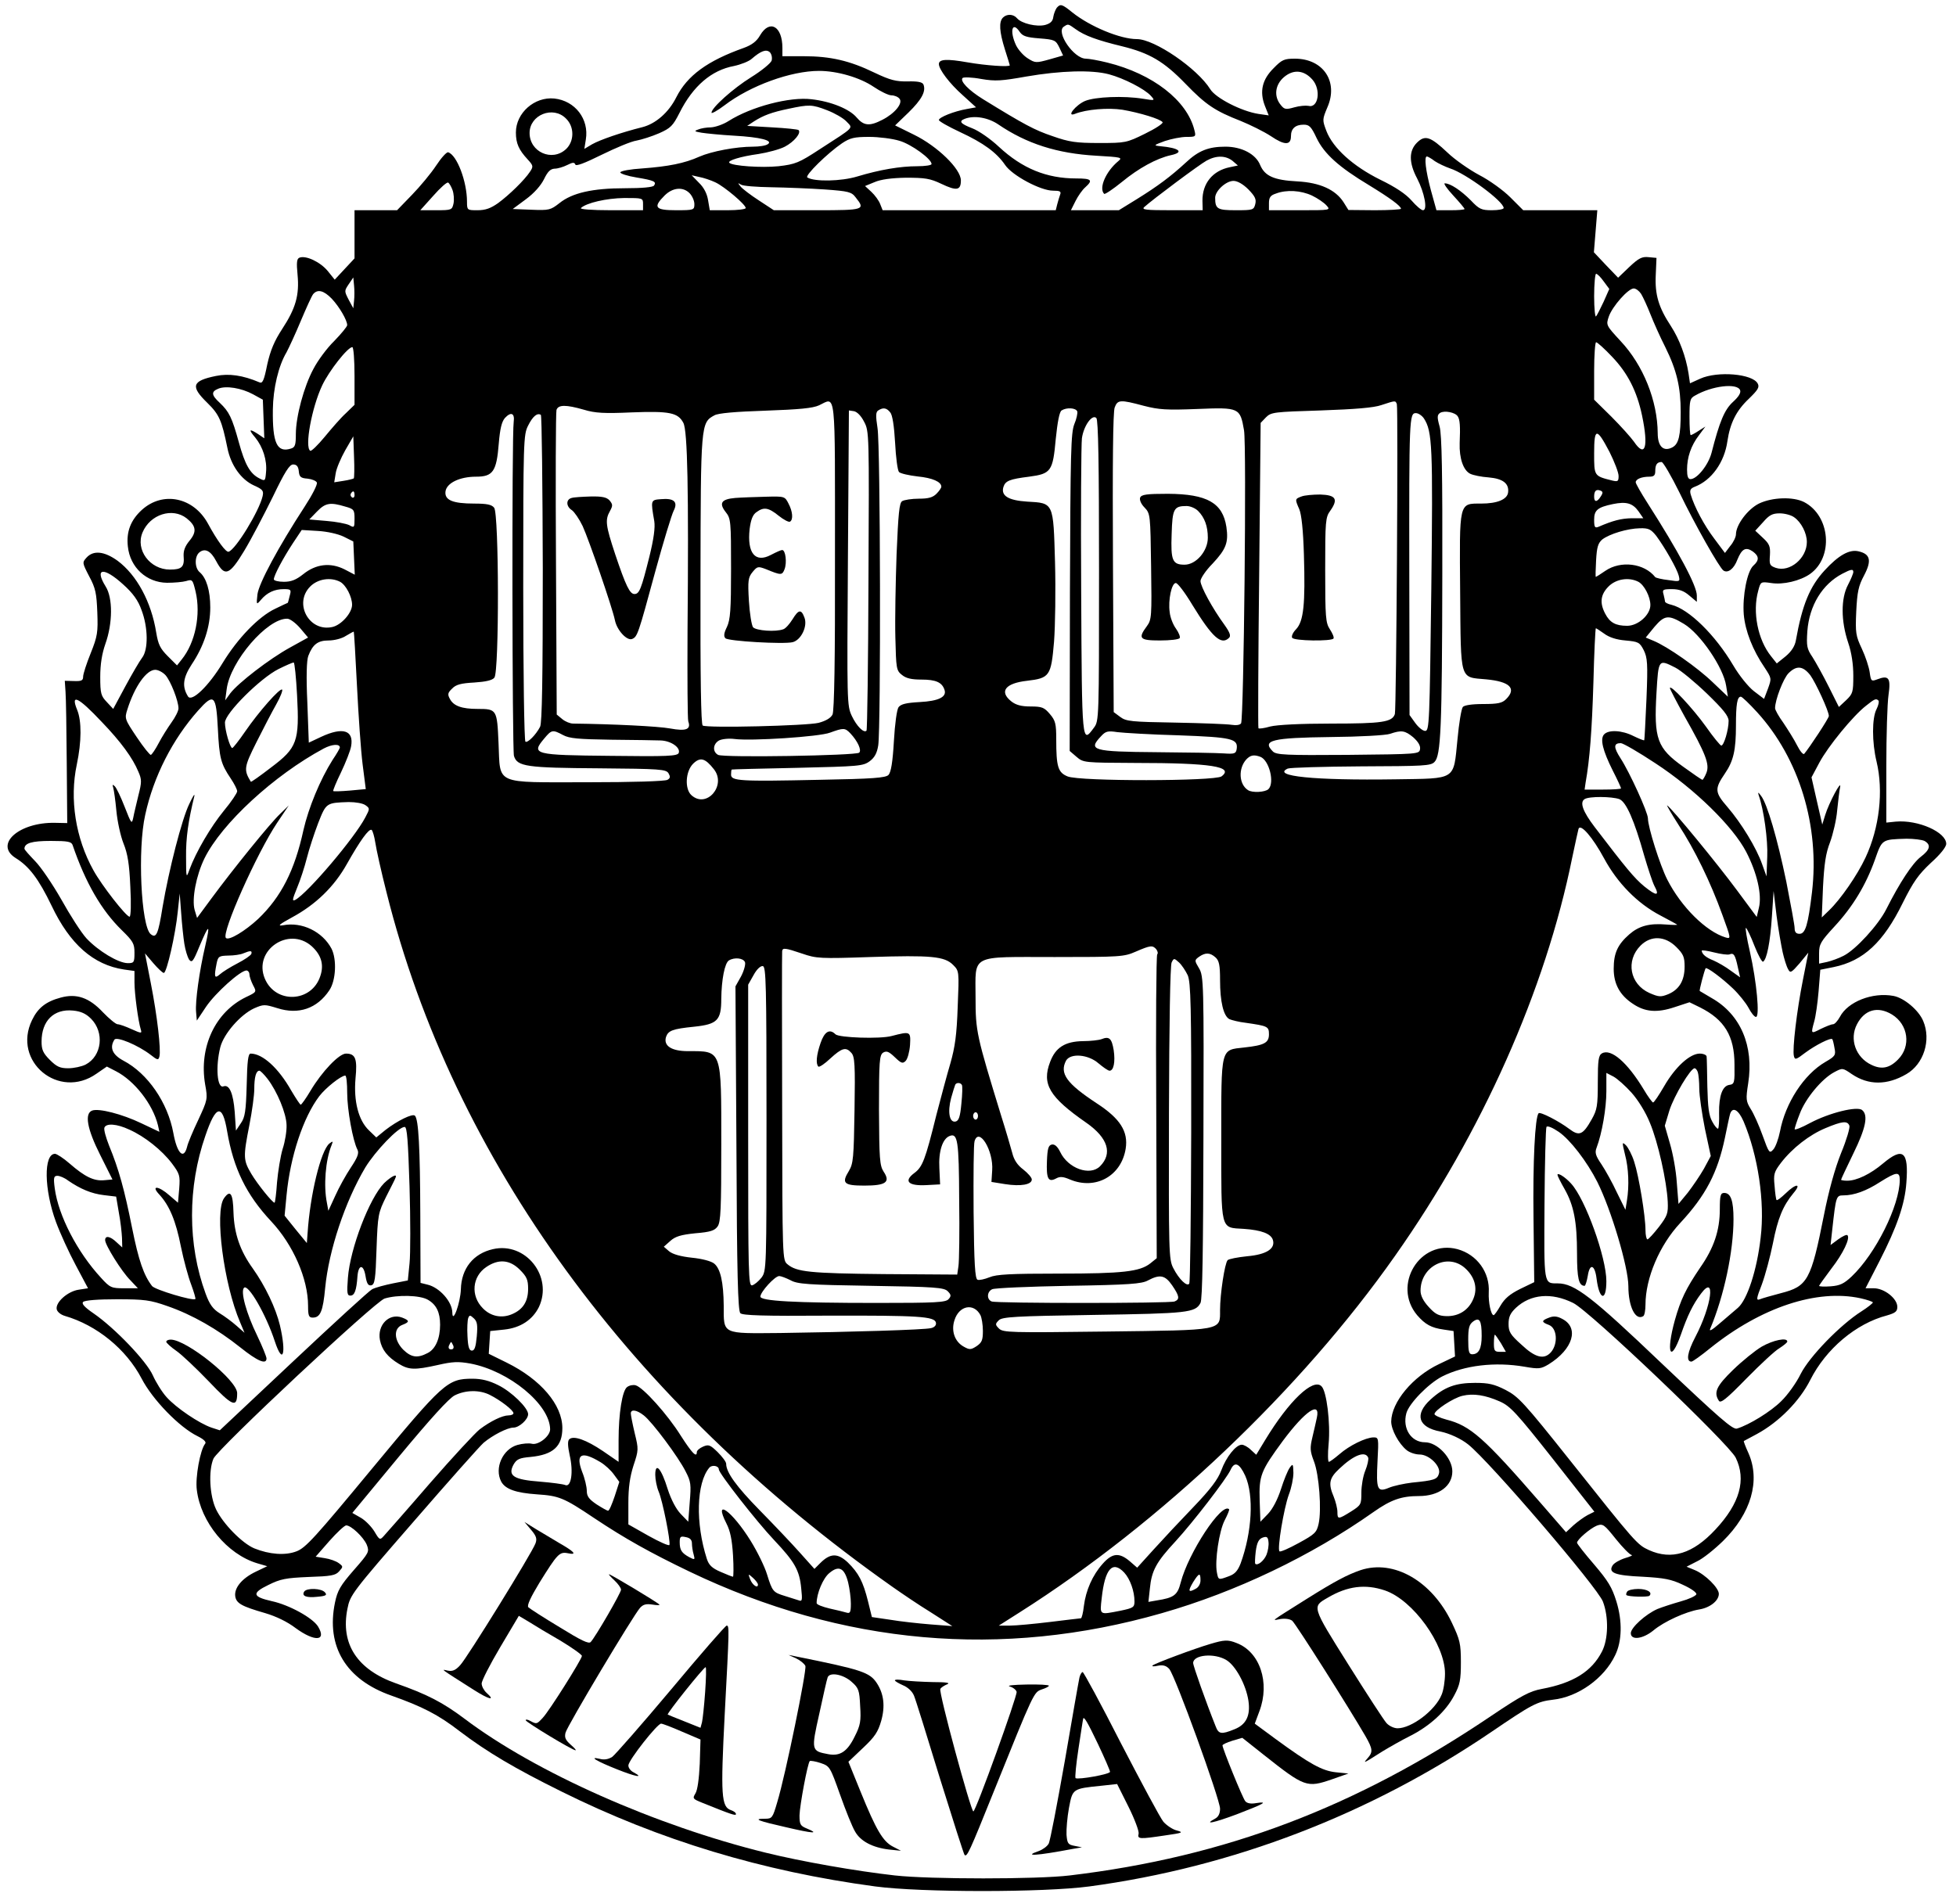 <?xml version="1.0" standalone="no"?>
<!DOCTYPE svg PUBLIC "-//W3C//DTD SVG 20010904//EN"
 "http://www.w3.org/TR/2001/REC-SVG-20010904/DTD/svg10.dtd">
<svg version="1.0" xmlns="http://www.w3.org/2000/svg"
 width="800pt" height="779pt" viewBox="0 0 800 779"
 preserveAspectRatio="xMidYMid meet">

<g transform="translate(0,779) scale(0.1,-0.1)"
fill="#000000" stroke="none">
<path d="M4322 7758 c-5 -7 -12 -24 -14 -37 -2 -18 -12 -27 -33 -33 -35 -9
-97 6 -115 27 -15 18 -42 19 -58 3 -17 -17 -15 -57 8 -130 11 -34 20 -64 20
-65 0 -8 -99 -1 -173 12 -85 15 -117 13 -117 -7 0 -22 44 -80 97 -127 l55 -50
-38 -7 c-52 -9 -114 -34 -114 -45 0 -5 39 -27 86 -49 97 -45 150 -84 185 -135
29 -43 145 -105 196 -105 28 0 34 -3 29 -16 -3 -9 -9 -27 -12 -40 l-6 -24
-354 0 -354 0 -10 25 c-5 14 -22 37 -36 50 l-26 24 39 16 c25 11 69 17 128 18
78 0 99 -3 145 -25 63 -30 80 -27 80 14 0 47 -96 140 -192 187 l-77 38 55 53
c53 52 72 86 61 114 -4 10 -22 14 -64 13 -48 -1 -72 5 -137 36 -101 49 -180
67 -288 67 l-88 0 0 34 c0 89 -52 118 -91 52 -14 -25 -34 -40 -67 -52 -149
-53 -231 -113 -276 -202 -31 -62 -84 -108 -138 -122 -88 -22 -174 -52 -206
-70 l-32 -19 6 38 c14 84 -44 159 -129 168 -81 8 -157 -59 -157 -139 0 -45 12
-71 48 -110 23 -25 24 -29 10 -50 -23 -35 -86 -96 -131 -129 -30 -21 -51 -29
-84 -29 -42 0 -43 0 -43 35 0 82 -41 191 -77 202 -6 2 -28 -22 -49 -54 -21
-32 -66 -86 -99 -120 l-61 -63 -87 0 -87 0 0 -98 0 -99 -40 -43 -41 -44 -29
36 c-31 37 -89 64 -115 54 -11 -4 -13 -19 -8 -70 8 -84 -8 -138 -63 -222 -32
-49 -48 -87 -61 -145 -13 -65 -19 -79 -32 -73 -68 29 -125 37 -178 26 -98 -20
-105 -42 -35 -110 49 -48 59 -72 82 -184 14 -71 56 -130 109 -154 36 -16 40
-22 35 -44 -14 -61 -110 -218 -139 -227 -11 -3 -46 44 -85 116 -59 107 -184
133 -270 55 -46 -42 -64 -90 -57 -150 9 -85 76 -147 160 -148 29 0 64 3 78 7
26 8 27 6 39 -43 22 -94 -1 -209 -57 -278 l-19 -24 -38 38 c-31 31 -39 48 -47
96 -20 126 -80 236 -158 294 -54 39 -99 44 -127 13 -18 -20 -18 -21 11 -77 26
-48 30 -70 33 -147 3 -81 1 -97 -27 -167 -17 -42 -31 -85 -31 -96 0 -16 -7
-19 -37 -18 l-38 1 3 -45 c2 -25 4 -156 5 -291 l2 -246 -50 1 c-147 3 -250
-88 -161 -144 55 -34 94 -85 147 -195 75 -158 171 -242 296 -261 l43 -6 0 -47
c0 -45 15 -158 26 -193 5 -16 2 -16 -38 2 -24 11 -49 20 -57 20 -7 0 -34 22
-60 49 -56 60 -108 78 -173 60 -60 -16 -93 -42 -117 -92 -82 -169 110 -328
264 -219 l42 29 37 -19 c76 -39 151 -135 172 -221 l6 -27 -74 35 c-79 38 -174
62 -201 52 -32 -12 -21 -75 33 -182 l50 -100 -34 -3 c-42 -4 -79 14 -141 68
-25 22 -53 40 -60 40 -47 0 -45 -146 4 -279 17 -46 53 -125 81 -177 l50 -94
-39 -6 c-45 -7 -95 -52 -89 -80 2 -10 16 -22 33 -27 131 -38 251 -136 314
-256 45 -87 155 -200 229 -236 26 -13 37 -24 31 -31 -20 -24 -41 -138 -34
-189 16 -132 124 -263 247 -300 l41 -12 -46 -22 c-57 -27 -89 -66 -85 -100 4
-30 26 -42 123 -70 44 -13 90 -35 124 -61 78 -57 128 -54 92 6 -22 36 -119 89
-189 104 -80 18 -83 33 -15 66 50 25 72 29 165 33 91 3 110 6 125 23 17 19 17
20 -2 34 -11 8 -36 17 -57 20 l-37 6 56 64 c31 35 62 64 69 64 20 0 70 -47 84
-79 11 -29 10 -32 -53 -104 -55 -63 -67 -84 -77 -133 -37 -179 45 -315 230
-380 127 -45 192 -78 280 -146 112 -85 225 -152 417 -247 401 -199 821 -326
1283 -388 189 -25 687 -25 875 0 587 79 1148 295 1643 631 169 115 188 125
254 133 102 11 209 87 254 182 28 57 30 139 5 220 -18 58 -34 84 -91 151 -39
45 -70 85 -70 89 0 13 54 59 81 70 25 9 30 5 78 -55 28 -35 57 -64 64 -65 7
-1 -6 -7 -27 -13 -22 -7 -44 -20 -50 -29 -20 -31 9 -42 122 -47 88 -5 117 -10
165 -33 35 -16 57 -32 55 -39 -3 -7 -31 -20 -64 -29 -32 -9 -75 -23 -95 -31
-48 -21 -109 -76 -109 -99 0 -30 49 -24 92 11 44 37 133 77 187 86 45 7 81 36
81 64 0 24 -55 79 -98 97 l-34 14 43 22 c24 11 71 49 106 83 115 113 154 247
104 360 -12 26 -20 48 -19 49 2 1 26 14 54 29 90 49 174 134 218 221 64 127
187 231 314 264 34 10 42 16 42 35 0 34 -53 76 -96 76 l-34 0 58 113 c70 137
103 231 109 319 10 128 -14 147 -95 79 -52 -44 -108 -71 -147 -71 -14 0 -25 2
-25 4 0 3 23 51 50 107 51 104 62 157 36 178 -20 17 -134 -11 -213 -53 -35
-19 -63 -30 -63 -25 0 4 9 33 21 63 23 62 90 143 141 170 34 18 34 18 72 -8
68 -46 144 -46 223 0 71 41 102 139 69 217 -18 44 -78 95 -122 103 -86 16
-187 -24 -219 -86 -9 -16 -21 -30 -28 -30 -7 0 -29 -9 -50 -19 -41 -21 -41
-21 -27 30 6 20 14 76 18 124 l7 88 55 11 c121 25 203 101 282 262 44 88 64
116 115 164 38 34 63 65 63 78 0 48 -115 99 -206 91 l-39 -4 0 230 c0 126 4
258 9 292 10 70 1 82 -46 64 -24 -9 -26 -8 -31 29 -3 21 -17 64 -32 96 -25 53
-27 65 -23 153 4 80 9 104 32 147 32 61 26 88 -24 99 -37 8 -81 -17 -137 -78
-61 -66 -92 -141 -118 -287 -4 -23 -18 -45 -42 -65 l-36 -29 -23 29 c-55 68
-77 182 -53 268 10 38 10 38 53 32 49 -8 119 9 159 37 97 69 83 238 -24 294
-45 23 -131 20 -185 -6 -46 -23 -94 -87 -94 -126 0 -10 -10 -32 -23 -47 l-22
-29 -44 59 c-41 54 -81 129 -96 180 -5 18 -1 25 17 32 68 26 121 100 133 186
11 74 36 125 88 174 37 36 44 47 36 62 -21 40 -164 52 -235 20 l-42 -19 -6 41
c-11 69 -37 139 -72 193 -50 76 -66 128 -62 209 l3 70 -32 3 c-27 3 -41 -4
-79 -40 l-46 -44 -50 52 -49 52 7 86 7 86 -152 0 -151 0 -53 53 c-29 29 -86
70 -127 91 -41 22 -100 63 -130 92 -70 66 -92 73 -125 40 -33 -33 -33 -82 1
-146 30 -58 44 -130 24 -130 -7 0 -28 18 -47 40 -23 26 -64 54 -128 85 -111
55 -193 129 -220 199 -17 45 -17 47 4 97 46 105 -17 199 -133 199 -43 0 -53
-4 -86 -38 -48 -47 -59 -96 -37 -154 l16 -40 -42 6 c-70 11 -175 65 -197 101
-53 85 -228 205 -300 205 -68 0 -191 51 -264 109 -43 35 -49 36 -64 19z m77
-87 c37 -27 90 -46 189 -70 114 -28 172 -62 261 -154 83 -86 121 -111 226
-152 39 -16 94 -43 123 -62 56 -38 82 -38 82 0 0 31 18 47 52 47 23 0 31 -8
53 -55 31 -64 90 -118 215 -193 85 -52 130 -85 130 -96 0 -3 -48 -6 -107 -6
l-108 1 -20 32 c-33 51 -96 80 -189 85 -96 5 -133 22 -152 67 -18 45 -76 75
-142 75 -69 0 -110 -16 -162 -65 -62 -57 -114 -96 -201 -150 l-73 -45 -98 0
-98 0 19 38 c10 20 28 46 40 56 32 29 26 36 -37 36 -122 0 -221 41 -316 129
-35 33 -83 66 -109 76 -49 19 -57 29 -31 39 39 15 96 5 137 -23 116 -79 241
-119 401 -128 102 -6 108 -7 90 -22 -51 -42 -81 -111 -58 -134 3 -3 36 19 73
49 68 56 141 96 199 109 57 12 36 30 -43 37 -28 3 -27 4 19 21 27 9 67 17 89
17 38 0 39 1 32 28 -30 121 -170 230 -356 276 -36 9 -76 16 -88 16 -49 0 -124
109 -90 131 18 12 17 12 48 -10z m-228 -12 c12 -17 28 -22 80 -26 63 -5 67 -7
82 -38 l15 -32 -56 -16 c-54 -15 -58 -15 -88 4 -18 11 -39 35 -48 53 -28 59
-16 102 15 55z m-1015 -117 c-4 -11 -42 -42 -84 -68 -74 -46 -162 -125 -162
-145 0 -5 24 8 53 30 106 81 272 141 387 141 74 0 167 -27 223 -65 28 -19 61
-35 73 -35 12 0 27 -6 33 -14 15 -18 -19 -60 -70 -86 -52 -27 -76 -25 -105 9
-29 35 -105 66 -185 75 -88 11 -246 -30 -339 -89 -22 -14 -54 -25 -72 -26 -18
0 -42 -4 -53 -9 -17 -6 -15 -8 15 -13 19 -3 79 -9 132 -12 108 -6 162 -20 138
-35 -8 -6 -35 -10 -60 -10 -70 0 -170 -19 -220 -41 -60 -27 -126 -40 -233 -48
-48 -3 -88 -10 -90 -16 -1 -5 29 -15 66 -21 72 -12 83 -17 72 -33 -4 -7 -50
-11 -118 -11 -134 0 -217 -19 -269 -61 -36 -28 -42 -30 -114 -27 l-77 3 54 40
c34 25 61 56 74 82 15 31 26 42 43 43 13 0 36 7 52 15 22 11 29 12 33 2 3 -8
37 5 108 40 57 28 121 55 143 58 21 4 62 17 92 30 47 21 56 30 83 83 55 110
131 175 223 192 28 6 61 19 72 29 38 33 60 41 75 27 7 -8 10 -22 7 -34z m1380
-56 c60 -16 146 -60 171 -88 18 -20 17 -20 -32 -12 -79 13 -196 8 -237 -9 -38
-16 -79 -67 -42 -53 47 19 137 26 195 17 70 -12 156 -38 164 -51 3 -5 -29 -26
-72 -47 -75 -37 -80 -38 -187 -38 -95 0 -123 4 -191 28 -74 25 -115 47 -284
151 -60 37 -96 75 -84 87 4 4 39 3 76 -4 59 -10 83 -8 185 10 139 24 267 28
338 9z m832 -22 c36 -41 24 -118 -17 -107 -10 2 -36 0 -57 -6 -35 -10 -41 -9
-56 10 -29 35 -23 83 14 114 38 32 81 29 116 -11z m-1985 -125 c31 -12 66 -32
79 -46 27 -29 37 -19 -110 -114 -84 -55 -99 -61 -168 -69 -70 -7 -188 1 -201
14 -9 9 46 26 119 36 38 6 87 19 108 30 38 20 68 56 56 68 -4 3 -52 8 -108 11
l-102 6 27 18 c39 25 74 38 142 52 84 18 96 18 158 -6z m-1068 -34 c35 -34 34
-93 0 -125 -57 -53 -149 -12 -149 66 0 74 96 113 149 59z m1364 -91 c48 -14
131 -74 131 -95 0 -5 -26 -9 -58 -9 -70 0 -153 -14 -246 -42 -66 -20 -175 -22
-204 -4 -12 7 83 100 142 140 33 22 50 26 111 26 39 0 95 -7 124 -16z m1362
-82 l22 -19 -33 -7 c-70 -14 -113 -66 -112 -138 l1 -38 -127 0 c-106 0 -124 2
-112 13 34 31 227 175 255 190 40 22 78 21 106 -1z m827 -1 c15 -10 43 -23 63
-30 65 -21 219 -135 219 -162 0 -5 -22 -9 -48 -9 -43 0 -52 4 -87 41 -40 40
-83 69 -106 69 -6 0 9 -22 35 -50 25 -27 46 -52 46 -55 0 -3 -26 -5 -57 -5
l-58 0 -23 83 c-21 79 -28 137 -16 137 3 0 18 -8 32 -19z m-2942 -87 c38 -18
124 -91 124 -105 0 -5 -33 -9 -74 -9 l-73 0 -7 41 c-4 26 -17 52 -37 71 l-30
31 31 -7 c17 -3 47 -13 66 -22z m-1075 -32 c5 -14 7 -38 4 -54 -6 -27 -8 -28
-71 -28 l-65 0 53 59 c29 33 56 57 61 54 5 -3 13 -17 18 -31z m3255 3 c27 -28
33 -40 28 -60 -6 -24 -10 -25 -79 -25 -76 0 -85 5 -85 51 0 28 44 69 75 69 16
0 39 -13 61 -35z m-1951 9 c61 -1 159 -5 218 -9 98 -7 110 -10 127 -33 40 -50
35 -52 -158 -52 l-177 0 -61 40 c-34 22 -68 48 -75 57 -12 15 -12 16 1 8 8 -6
65 -10 125 -11z m-335 -24 c11 -11 20 -31 20 -45 0 -24 -2 -25 -75 -25 -86 0
-95 12 -47 60 33 33 75 37 102 10z m2546 -10 c23 -11 49 -29 59 -40 18 -20 17
-20 -108 -20 l-127 0 0 29 c0 23 6 32 28 39 44 17 103 13 148 -8z m-2736 -35
l0 -25 -132 0 c-79 0 -128 4 -122 9 22 21 104 40 177 41 76 0 77 0 77 -25z
m3929 -316 l23 -31 -23 -52 c-13 -28 -27 -55 -31 -60 -4 -6 -8 31 -8 82 0 51
4 92 8 92 5 0 19 -14 31 -31z m-5111 -80 l-3 -30 -19 35 c-18 35 -18 36 0 63
l19 28 3 -32 c2 -18 2 -47 0 -64z m5264 29 c8 -13 25 -50 38 -83 13 -33 40
-94 61 -135 47 -95 63 -164 63 -265 0 -97 -8 -131 -34 -145 -36 -19 -60 3 -60
58 -1 133 -59 278 -152 377 -59 64 -60 65 -48 100 14 41 79 115 102 115 9 0
22 -10 30 -22z m-5355 -20 c31 -33 63 -88 63 -108 0 -6 -24 -35 -53 -65 -30
-29 -68 -81 -85 -114 -39 -72 -72 -195 -72 -267 0 -44 -3 -54 -20 -59 -57 -18
-76 22 -74 160 1 86 23 179 56 234 10 19 37 77 59 130 22 52 44 101 50 108 18
21 43 15 76 -19z m5237 -238 c63 -66 101 -140 122 -240 27 -129 13 -175 -33
-107 -12 17 -54 64 -92 102 l-71 70 0 118 c0 64 4 117 8 117 5 0 35 -27 66
-60z m-5144 -78 l0 -118 -36 -35 c-20 -18 -58 -62 -86 -96 -28 -34 -55 -60
-59 -57 -24 14 6 177 49 268 28 59 104 156 123 156 5 0 9 -53 9 -118z m-415
-75 l40 -22 3 -79 3 -79 -25 17 c-37 24 -41 20 -12 -14 31 -38 49 -93 44 -142
-3 -36 -4 -37 -27 -25 -38 19 -59 56 -84 147 -28 102 -40 126 -78 162 -35 32
-36 46 -6 58 31 13 94 3 142 -23z m6082 17 c4 -11 -6 -27 -29 -48 -35 -32 -55
-80 -88 -209 -13 -49 -59 -107 -86 -107 -10 0 -14 12 -14 39 0 50 16 98 49
141 l26 35 -27 -17 c-15 -10 -30 -18 -33 -18 -3 0 -5 34 -5 75 0 67 2 76 23
87 69 40 172 52 184 22z m-3702 -678 c1 -427 -3 -635 -10 -649 -7 -14 -27 -26
-57 -34 -50 -12 -456 -22 -474 -11 -7 5 -10 193 -9 595 1 639 1 644 57 674 15
9 87 15 208 19 139 5 194 10 220 22 70 33 65 80 65 -616z m1263 614 c62 -16
93 -18 220 -13 171 7 174 5 190 -87 11 -62 -1 -1180 -12 -1199 -5 -7 -20 -9
-39 -6 -18 3 -121 7 -230 9 -180 3 -201 5 -225 23 l-27 20 -3 609 c-2 410 0
618 7 637 12 32 22 33 119 7z m1035 7 c6 -16 -2 -1247 -8 -1268 -11 -33 -52
-39 -260 -39 -128 0 -222 -5 -250 -12 -24 -7 -46 -10 -48 -7 -2 2 -1 284 3
627 l6 622 22 23 c21 21 33 22 225 28 140 5 216 11 247 22 58 19 57 19 63 4z
m-3325 -23 c46 -14 84 -16 195 -11 156 6 190 -1 212 -43 17 -33 22 -273 17
-851 -1 -195 0 -362 3 -370 12 -33 -9 -41 -74 -29 -49 9 -232 18 -397 20 -12
0 -32 8 -44 18 l-23 19 -3 614 c-2 338 -1 622 2 632 7 22 39 22 112 1z m1253
-11 c9 -10 16 -55 20 -125 3 -59 10 -113 16 -119 6 -6 41 -14 76 -18 61 -6 97
-22 97 -42 0 -5 -9 -18 -20 -29 -15 -15 -33 -20 -72 -20 -29 0 -60 -5 -68 -10
-12 -7 -16 -51 -23 -217 -4 -114 -7 -268 -5 -341 3 -127 4 -135 27 -153 17
-14 39 -19 80 -19 58 0 84 -11 94 -42 10 -29 -24 -46 -102 -50 -54 -3 -76 -8
-86 -21 -7 -10 -15 -68 -19 -139 -5 -87 -12 -127 -22 -138 -12 -12 -63 -16
-282 -20 -324 -7 -362 -5 -362 21 0 11 1 20 3 21 1 1 122 4 269 7 250 6 268 7
295 27 20 15 30 33 35 65 11 73 9 1227 -3 1298 -8 51 -7 66 3 72 20 13 34 11
49 -8z m765 4 c2 -7 -3 -31 -12 -52 -14 -36 -16 -111 -18 -688 l-1 -649 28
-24 c28 -24 31 -24 240 -25 310 0 406 -15 353 -55 -28 -20 -581 -21 -630 0
-39 16 -46 40 -46 151 0 64 -3 77 -26 104 -23 27 -32 31 -79 31 -38 0 -60 6
-79 21 -50 40 -25 74 64 84 93 11 99 19 111 160 5 66 7 212 4 325 -7 246 -5
242 -114 248 -77 5 -108 24 -97 60 8 25 25 32 105 42 90 12 97 22 109 154 7
69 15 112 24 117 20 13 58 11 64 -4z m-872 -42 c21 -39 21 -48 18 -650 -1
-335 -5 -611 -8 -614 -11 -11 -40 18 -60 60 -20 43 -20 53 -16 647 l4 603 20
-3 c13 -2 30 -19 42 -43z m2428 22 c9 -13 11 -40 8 -110 -2 -62 15 -111 43
-125 12 -6 46 -13 76 -15 58 -5 84 -25 79 -62 -4 -28 -44 -45 -110 -45 -92 0
-89 10 -86 -364 3 -367 -3 -345 106 -355 97 -9 126 -37 82 -81 -16 -16 -33
-20 -94 -20 -47 0 -77 -5 -83 -12 -6 -7 -16 -67 -22 -133 -17 -169 -2 -159
-254 -163 -332 -5 -508 13 -440 44 10 4 145 8 300 9 255 1 285 2 300 18 26 26
31 134 32 769 1 411 -2 570 -11 603 -11 39 -10 48 2 56 18 11 62 2 72 -14z
m-3861 -23 c-8 -53 -6 -1338 1 -1366 13 -44 51 -49 349 -51 249 -2 273 -4 283
-20 8 -14 8 -20 -4 -27 -9 -6 -146 -10 -326 -10 -387 0 -357 -13 -365 160 -6
138 -7 140 -86 140 -64 0 -98 12 -113 41 -10 18 -9 25 9 42 16 17 37 22 91 25
46 3 74 9 82 20 20 23 19 672 -1 695 -10 13 -30 17 -82 17 -87 0 -121 14 -117
49 4 35 58 61 125 61 69 0 84 21 93 136 5 60 12 89 25 104 25 27 41 20 36 -16z
m119 -600 c0 -450 -3 -631 -11 -647 -17 -33 -51 -67 -60 -61 -5 3 -9 286 -9
630 0 602 1 626 20 663 19 38 37 53 52 44 4 -2 7 -285 8 -629z m3604 614 c34
-53 37 -111 30 -699 -7 -545 -8 -579 -25 -579 -10 0 -28 15 -41 33 l-23 32 -1
570 c-1 646 0 665 27 665 10 0 25 -10 33 -22z m-1329 -623 c0 -608 0 -614 -21
-642 -49 -66 -49 -72 -52 557 -2 322 0 604 3 627 7 51 42 100 59 83 8 -8 11
-185 11 -625z m2088 486 c20 -40 37 -84 37 -98 0 -22 -3 -24 -25 -19 -76 19
-75 18 -75 112 0 105 10 106 63 5z m-5136 -108 c-3 -2 -22 -7 -42 -10 l-38 -6
6 37 c3 20 21 62 39 94 l33 57 3 -84 c2 -46 1 -85 -1 -88z m5422 -58 c62 -129
164 -309 180 -319 18 -12 43 7 57 45 18 44 34 53 63 33 26 -19 27 -36 2 -58
-25 -23 -45 -123 -39 -200 6 -67 36 -145 86 -218 28 -43 28 -43 13 -85 l-16
-42 -42 32 c-23 18 -60 64 -84 105 -74 125 -181 230 -253 248 -14 3 -26 9 -26
13 0 3 -3 16 -6 29 -6 20 -3 22 34 22 29 0 49 -7 71 -26 l31 -26 0 26 c0 40
-75 180 -201 377 -27 42 -49 81 -49 86 0 13 24 23 56 23 18 0 24 5 24 23 0 26
7 37 26 37 6 0 39 -56 73 -125z m-5647 88 c2 -24 8 -29 36 -31 18 -2 35 -9 38
-16 3 -8 -19 -51 -49 -97 -110 -169 -188 -315 -194 -360 -5 -44 -4 -44 14 -23
25 30 56 44 93 44 30 0 32 -2 25 -27 -4 -16 -7 -28 -8 -29 -1 0 -24 -11 -51
-24 -68 -32 -154 -121 -216 -223 -57 -94 -126 -160 -141 -136 -25 40 -21 76
15 131 50 75 76 154 76 233 0 69 -16 121 -43 144 -21 17 -22 64 -2 81 23 19
47 7 69 -35 35 -66 54 -59 115 42 29 48 81 148 117 221 49 102 68 132 83 132
14 0 21 -8 23 -27z m5325 -104 c-15 -24 -27 -24 -27 -1 0 24 8 32 26 25 10 -4
11 -9 1 -24z m-5097 5 c0 -8 -5 -12 -10 -9 -6 4 -8 11 -5 16 9 14 15 11 15 -7z
m5251 -65 l20 -29 -48 0 c-42 -1 -75 -9 -135 -35 -15 -6 -18 -2 -18 29 0 39
14 51 77 64 54 11 80 4 104 -29z m-5290 19 c37 -10 39 -14 39 -50 0 -37 -1
-38 -22 -26 -13 6 -54 14 -93 17 l-70 6 32 33 c34 35 54 38 114 20z m-648 -48
c39 -31 43 -55 12 -92 -18 -22 -25 -40 -24 -62 4 -45 -7 -56 -56 -56 -82 0
-142 81 -112 152 31 74 122 103 180 58z m6575 4 c29 -20 52 -65 52 -101 0 -67
-70 -125 -127 -106 -25 9 -27 13 -24 52 2 36 -2 46 -29 71 l-31 29 32 35 c25
29 38 36 68 36 20 0 47 -7 59 -16z m-564 -76 c36 -49 85 -135 92 -163 6 -25 5
-25 -42 -18 -27 3 -51 9 -54 12 -45 57 -141 69 -204 26 -20 -14 -38 -25 -39
-25 -2 0 -1 30 1 68 3 54 8 70 25 85 30 23 103 45 154 46 36 1 45 -4 67 -31z
m-5369 -3 l40 -20 3 -68 3 -68 -42 22 c-58 29 -117 22 -169 -20 -29 -23 -49
-31 -79 -31 -23 0 -41 5 -41 10 0 16 38 87 78 148 l36 54 66 -4 c37 -2 82 -12
105 -23z m6175 -145 c0 -6 -10 -30 -22 -53 -29 -55 -29 -147 1 -236 14 -41 21
-89 21 -135 0 -67 -2 -74 -29 -100 l-30 -28 -41 82 c-23 46 -53 100 -67 122
-23 34 -25 45 -21 106 8 105 61 192 143 235 36 19 45 20 45 7z m-7076 -51 c40
-36 61 -65 75 -105 27 -71 28 -162 2 -195 -10 -13 -41 -66 -68 -116 l-50 -93
-26 28 c-24 25 -27 35 -27 103 0 52 7 95 21 135 30 84 31 188 1 235 -47 76 -8
81 72 8z m887 11 c24 -13 49 -61 49 -94 0 -33 -44 -83 -81 -91 -95 -21 -159
97 -90 166 31 31 83 39 122 19z m5310 0 c24 -13 49 -61 49 -95 0 -40 -50 -85
-95 -85 -47 0 -71 13 -90 50 -23 44 -19 78 14 111 31 31 83 39 122 19z m186
-172 c67 -40 162 -179 173 -254 l7 -44 -62 59 c-62 60 -186 147 -243 170 l-31
13 36 44 c41 48 57 50 120 12z m-5659 -18 l32 -38 -74 -41 c-84 -46 -212 -145
-244 -187 l-21 -29 6 45 c14 114 166 291 248 289 11 0 35 -18 53 -39z m5333
-22 c20 -15 50 -25 87 -28 53 -5 58 -7 75 -40 15 -31 17 -54 11 -200 -4 -91
-8 -166 -9 -168 -2 -2 -21 6 -44 17 -47 24 -103 27 -121 6 -16 -19 -5 -65 36
-147 19 -37 34 -70 34 -73 0 -3 -34 -5 -75 -5 l-74 0 4 28 c17 95 26 214 32
410 3 122 8 222 10 222 2 0 17 -10 34 -22z m-5101 -213 c6 -121 16 -266 23
-321 l13 -102 -65 -6 c-36 -3 -66 -4 -68 -2 -2 2 12 36 32 77 19 40 38 88 41
106 12 66 -34 80 -122 39 l-51 -24 -6 164 c-5 106 -3 173 4 191 18 47 39 63
83 63 23 0 55 8 71 19 17 10 31 18 32 17 1 -1 7 -100 13 -221z m-245 -39 c10
-189 1 -215 -107 -296 -44 -34 -81 -60 -82 -58 -30 49 -28 60 23 162 28 56 64
125 81 155 17 30 27 57 24 60 -9 8 -96 -91 -151 -171 -26 -38 -50 -68 -53 -68
-9 0 -30 72 -30 104 0 38 145 182 219 219 30 15 58 27 62 27 4 0 10 -60 14
-134z m5637 113 c22 -11 80 -59 129 -106 67 -65 89 -92 89 -112 0 -36 -19
-101 -30 -101 -4 0 -33 35 -63 78 -53 74 -147 175 -147 157 0 -4 27 -56 59
-114 89 -157 104 -198 90 -233 -6 -15 -14 -28 -16 -28 -3 0 -38 24 -78 53
-108 77 -121 114 -110 303 8 138 8 138 77 103z m552 -31 c23 -32 76 -147 76
-167 0 -9 -79 -129 -101 -155 -4 -4 -17 11 -29 35 -12 24 -38 65 -56 92 -19
26 -34 53 -34 60 0 34 34 122 55 143 33 33 59 30 89 -8z m-6727 0 c21 -24 53
-105 53 -136 0 -10 -13 -36 -29 -58 -15 -21 -39 -59 -52 -84 -13 -25 -28 -47
-32 -48 -4 -1 -30 31 -58 73 -49 73 -50 76 -38 113 30 95 78 162 114 162 12 0
31 -10 42 -22z m6510 -152 c172 -189 256 -465 224 -736 -16 -134 -27 -170 -51
-170 -14 0 -20 7 -20 23 0 12 -16 98 -34 190 -37 178 -78 318 -103 351 -12 16
-14 17 -10 3 21 -59 38 -183 35 -252 l-3 -80 -18 50 c-23 66 -85 168 -142 234
-52 60 -53 74 -10 137 35 51 45 96 45 196 0 87 5 118 20 118 5 0 35 -29 67
-64z m-6771 -39 c78 -81 127 -148 150 -204 14 -32 14 -42 0 -97 -8 -34 -18
-74 -21 -91 -6 -28 -8 -25 -35 44 -16 41 -34 79 -41 85 -9 8 -10 7 -6 -6 3
-10 9 -52 13 -95 4 -43 17 -103 29 -133 17 -42 24 -84 28 -177 4 -71 2 -123
-3 -123 -14 0 -114 128 -148 190 -73 131 -98 291 -68 432 20 95 20 178 2 223
-29 70 4 54 100 -48z m475 -27 c6 -122 12 -144 53 -205 14 -21 26 -44 26 -52
0 -7 -24 -43 -54 -79 -54 -66 -114 -168 -141 -241 -13 -37 -14 -36 -14 52 -1
77 9 147 34 249 2 12 -7 -3 -21 -33 -30 -61 -83 -268 -109 -421 -18 -113 -26
-130 -49 -111 -39 33 -54 347 -22 488 34 157 112 309 216 426 65 73 74 65 81
-73z m6792 114 c3 -4 0 -19 -8 -35 -19 -36 -19 -136 0 -214 29 -121 12 -271
-45 -393 -34 -73 -103 -172 -149 -216 l-30 -29 5 124 c5 95 11 138 29 184 12
33 26 92 29 130 4 39 9 81 12 95 7 35 -46 -65 -61 -114 l-12 -39 -22 96 -22
97 32 60 c35 66 138 192 191 233 35 28 41 31 51 21z m-4205 -134 c30 -32 47
-69 36 -79 -13 -12 -556 -21 -577 -9 -24 13 -21 45 4 59 12 6 40 9 63 6 68 -9
347 9 391 26 55 20 61 20 83 -3z m-1175 -7 c26 -14 63 -17 197 -19 91 -1 181
-2 201 -3 43 -1 83 -29 75 -51 -5 -13 -45 -15 -278 -12 -314 3 -327 6 -272 71
30 36 34 37 77 14z m2518 -1 c219 -8 243 -14 237 -56 -3 -19 -9 -21 -53 -18
-27 2 -151 4 -275 5 -262 2 -281 8 -227 65 19 21 28 23 67 17 25 -3 138 -10
251 -13z m959 -8 c20 -18 30 -34 28 -48 -3 -21 -6 -21 -295 -24 -255 -2 -293
0 -307 14 -46 46 -4 56 238 59 116 1 224 7 241 13 47 16 61 14 95 -14z m-4390
-42 c0 -3 -13 -26 -30 -51 -51 -81 -98 -195 -119 -287 -36 -165 -91 -273 -185
-363 -54 -50 -120 -90 -132 -78 -20 19 127 348 210 472 l47 70 -36 -35 c-41
-39 -190 -223 -280 -345 l-59 -80 -10 33 c-12 44 6 140 40 210 70 143 285 341
488 450 34 18 66 20 66 4z m5380 -64 c161 -105 318 -259 372 -363 44 -85 65
-175 52 -228 l-9 -38 -80 108 c-82 111 -268 337 -286 348 -5 4 16 -32 46 -79
66 -101 131 -234 180 -370 35 -96 35 -97 13 -91 -80 24 -182 125 -239 237 -30
59 -79 215 -79 250 0 25 -75 189 -112 246 -29 45 -29 62 1 62 9 0 73 -37 141
-82z m-1615 26 c36 -14 59 -106 33 -132 -13 -13 -67 -16 -84 -4 -37 24 -40 88
-7 125 17 18 31 21 58 11z m-2235 -51 c52 -66 -30 -162 -92 -106 -28 25 -25
97 7 129 29 28 49 23 85 -23z m3703 -122 c28 -11 61 -86 102 -232 15 -51 33
-106 41 -122 23 -43 10 -44 -41 -3 -41 34 -74 74 -203 243 -48 63 -62 101 -41
114 18 12 111 11 142 0z m-5128 -25 c18 -13 18 -14 -1 -50 -44 -84 -234 -308
-286 -337 -14 -7 -13 0 7 49 13 31 31 86 40 122 9 36 30 100 46 142 33 84 33
84 125 87 29 0 58 -5 69 -13z m5066 -218 c54 -100 136 -184 230 -233 38 -20
69 -37 69 -38 0 -1 -20 -1 -45 1 -69 6 -112 -6 -151 -40 -48 -42 -64 -77 -64
-141 0 -62 25 -108 78 -143 50 -34 99 -38 171 -14 l61 20 43 -21 c100 -50 141
-117 141 -234 1 -74 0 -80 -21 -83 -28 -4 -43 -44 -42 -115 1 -32 -1 -61 -4
-64 -3 -2 -14 10 -24 29 -14 25 -18 59 -20 143 -1 61 -2 116 -3 123 0 6 -13
12 -28 12 -40 0 -100 -54 -146 -134 -21 -36 -41 -66 -45 -66 -3 0 -21 24 -38
53 -67 111 -134 169 -171 148 -14 -8 -17 -27 -17 -118 0 -97 -3 -113 -25 -152
-36 -64 -51 -70 -92 -39 -41 31 -118 71 -125 64 -15 -15 -24 -200 -21 -430 l3
-261 -58 -28 c-42 -21 -63 -39 -80 -68 -12 -21 -25 -39 -28 -39 -11 0 -22 52
-20 93 5 82 -48 155 -128 177 -154 41 -268 -147 -165 -270 33 -38 58 -52 109
-59 l40 -6 3 -52 3 -52 -65 -31 c-108 -51 -195 -156 -196 -235 0 -34 31 -91
63 -117 12 -10 36 -18 53 -18 40 0 89 -49 79 -79 -7 -23 -19 -27 -110 -36 -33
-4 -75 -13 -94 -21 -48 -20 -53 -8 -47 109 5 95 5 97 -17 97 -32 -1 -98 -33
-139 -69 -20 -17 -39 -31 -43 -31 -4 0 -5 33 -1 73 8 85 -8 216 -29 236 -34
35 -133 -59 -230 -219 l-37 -61 -22 20 c-12 12 -29 21 -37 21 -24 0 -64 -50
-84 -105 -14 -37 -43 -76 -114 -150 -53 -55 -126 -133 -163 -174 l-67 -74 -31
27 c-43 36 -71 33 -110 -11 -42 -47 -69 -109 -77 -173 -3 -28 -9 -50 -12 -50
-3 0 -60 -7 -126 -15 -66 -8 -140 -15 -165 -15 l-45 0 85 54 c577 366 1151
911 1536 1459 356 505 615 1088 724 1627 12 58 24 111 26 119 8 24 58 -34 105
-121z m-5026 65 c4 -27 24 -118 46 -204 273 -1092 996 -2084 2070 -2841 37
-26 106 -73 155 -103 l89 -57 -90 7 c-49 4 -123 12 -164 19 l-75 11 -16 65
c-20 80 -38 115 -83 159 -41 38 -71 38 -112 -3 l-24 -24 -60 67 c-32 36 -106
114 -164 173 -96 98 -137 155 -137 190 0 8 -16 29 -35 48 -31 30 -37 32 -60
22 -14 -6 -25 -16 -25 -22 0 -25 -20 -4 -65 66 -54 87 -155 199 -185 207 -10
3 -26 0 -35 -7 -20 -14 -35 -108 -35 -218 l0 -88 -64 44 c-68 46 -121 65 -138
48 -7 -7 -6 -28 2 -65 16 -69 6 -132 -18 -122 -9 4 -56 10 -104 14 -107 8
-132 24 -108 69 13 23 24 28 70 32 92 9 130 43 130 118 0 95 -88 199 -228 268
l-73 36 3 47 3 46 57 6 c67 7 116 40 142 92 59 125 -54 268 -188 237 -80 -18
-129 -79 -131 -164 -2 -56 -34 -144 -35 -96 0 45 -53 104 -102 115 l-28 7 -1
281 c-1 272 -7 388 -22 403 -10 10 -72 -21 -120 -58 l-38 -31 -30 29 c-43 41
-63 119 -55 212 8 81 0 102 -39 102 -28 0 -98 -73 -145 -152 -19 -32 -37 -57
-40 -57 -3 0 -20 26 -39 58 -52 92 -117 151 -166 151 -10 0 -14 -30 -16 -128
-3 -108 -7 -133 -24 -157 l-20 -30 -5 76 c-6 77 -22 114 -46 105 -26 -10 -33
80 -13 160 14 55 82 133 138 159 39 17 43 17 95 1 87 -28 163 -2 213 73 27 40
31 126 9 170 -37 70 -121 111 -198 96 -25 -4 -17 3 36 32 98 53 173 126 225
219 53 94 90 146 101 139 4 -3 11 -26 15 -52z m6336 7 c28 -16 23 -36 -15 -65
-34 -26 -86 -105 -141 -214 -32 -64 -125 -166 -175 -191 -19 -10 -50 -21 -67
-25 l-33 -7 0 42 c0 38 7 49 63 110 75 81 128 169 165 272 30 85 27 84 130 87
29 0 62 -4 73 -9z m-7574 -17 c53 -155 118 -267 201 -348 46 -45 52 -55 52
-92 0 -40 -2 -43 -27 -43 -39 0 -121 50 -169 101 -22 24 -68 96 -103 159 -36
63 -84 134 -108 158 -23 24 -43 46 -43 50 0 23 30 32 107 32 71 0 85 -3 90
-17z m6994 -438 c6 -27 16 -59 22 -69 9 -18 13 -16 47 23 l36 44 -22 -111
c-25 -125 -44 -285 -37 -312 4 -17 9 -15 47 14 42 31 103 62 110 55 2 -2 6
-18 9 -36 6 -29 3 -34 -37 -57 -88 -51 -164 -168 -186 -285 -6 -30 -18 -63
-27 -73 -16 -18 -18 -15 -44 57 -15 42 -37 91 -49 109 -19 31 -20 40 -10 104
24 153 -31 282 -149 349 -25 15 -47 28 -49 29 -3 2 19 85 24 93 5 6 67 -40
112 -83 24 -23 52 -58 63 -78 11 -21 24 -38 31 -38 16 0 3 143 -25 267 -13 56
-20 100 -16 97 4 -2 20 -35 35 -74 15 -38 31 -67 35 -64 15 9 29 78 36 184 l7
105 12 -100 c7 -55 19 -122 25 -150z m-6537 34 c4 -26 13 -54 19 -64 12 -15
17 -9 42 52 40 95 46 97 25 6 -25 -106 -42 -231 -38 -273 l3 -35 38 57 c38 56
140 148 165 148 6 0 12 -7 12 -15 0 -9 7 -29 15 -45 15 -28 15 -28 -29 -49
-126 -61 -193 -205 -167 -357 11 -60 10 -63 -28 -145 -22 -46 -43 -96 -46
-111 -14 -54 -41 -26 -56 57 -23 125 -105 244 -204 296 -45 24 -58 53 -37 86
9 14 96 -22 148 -62 28 -22 32 -23 36 -7 7 27 -9 167 -35 299 l-24 123 34 -40
c19 -22 38 -40 43 -40 12 0 48 159 57 250 l8 75 6 -80 c3 -44 9 -101 13 -126z
m520 -9 c40 -36 52 -76 36 -123 -35 -108 -183 -115 -227 -10 -48 115 97 215
191 133z m5582 -4 c29 -29 34 -41 34 -80 0 -57 -22 -94 -67 -113 -30 -12 -38
-12 -77 5 -80 36 -98 132 -36 194 42 42 100 40 146 -6z m-2127 -9 c6 -8 8 -17
4 -21 -4 -4 -6 -285 -4 -625 l2 -618 -26 -21 c-43 -34 -113 -42 -374 -42 -198
0 -256 -3 -284 -15 -20 -8 -42 -13 -49 -10 -10 4 -14 64 -16 277 -1 150 0 280
4 290 18 59 78 -39 72 -120 l-3 -47 56 -9 c64 -10 109 -2 109 19 0 8 -16 26
-35 41 -24 18 -38 39 -45 68 -6 22 -26 91 -45 151 -101 329 -105 346 -105 484
0 180 -27 166 324 166 268 0 283 1 331 22 60 26 69 27 84 10z m-1448 -18 c58
-20 73 -21 278 -14 249 8 304 3 339 -32 25 -25 25 -26 19 -171 -4 -116 -11
-165 -30 -232 -14 -47 -39 -141 -57 -210 -46 -186 -57 -214 -91 -239 -44 -33
-24 -53 50 -49 l56 3 -3 66 c-4 69 13 121 42 132 33 13 38 -19 39 -260 2 -131
0 -254 -3 -273 l-5 -34 -300 2 c-304 3 -357 9 -394 40 -21 17 -21 21 -22 642
-1 344 -1 631 0 638 1 16 11 15 82 -9z m3793 -3 c17 7 23 -2 34 -54 l9 -40
-38 27 c-21 16 -53 34 -71 42 -31 12 -47 26 -48 40 0 3 23 0 50 -7 28 -7 57
-11 64 -8z m-6046 2 c-3 -7 -28 -24 -57 -39 -29 -15 -61 -35 -72 -45 -22 -19
-24 -11 -13 45 6 29 10 31 48 32 22 0 50 4 61 9 29 12 37 12 33 -2z m3944 -15
c14 -13 18 -31 18 -92 0 -89 14 -147 38 -160 9 -4 40 -12 67 -15 90 -13 95
-15 95 -47 0 -35 -19 -45 -101 -54 -98 -11 -94 5 -94 -376 0 -379 -5 -360 92
-366 73 -5 111 -20 119 -45 11 -36 -26 -60 -105 -67 -39 -4 -75 -11 -80 -16
-12 -13 -31 -139 -31 -204 0 -85 16 -82 -468 -88 -391 -5 -419 -4 -436 12 -16
16 -16 19 -1 34 14 14 65 17 388 22 385 6 416 9 437 49 8 14 11 218 12 678 2
633 1 659 -18 691 -19 32 -19 33 0 47 26 18 45 18 68 -3z m-1925 -19 c3 -9 -4
-35 -16 -58 l-23 -41 4 -662 c2 -514 6 -665 16 -675 9 -9 93 -12 360 -10 370
1 435 -3 440 -29 2 -10 -6 -19 -20 -22 -27 -7 -331 -16 -616 -20 -241 -2 -232
-7 -232 112 -1 95 -13 151 -39 172 -12 10 -50 20 -91 24 -46 5 -78 14 -93 26
l-22 19 27 24 c20 18 43 25 102 31 62 5 79 11 91 28 13 18 15 73 15 335 0 392
4 382 -136 382 -68 0 -101 22 -90 58 9 26 26 33 115 42 95 10 111 26 111 114
1 79 14 146 31 157 23 14 59 10 66 -7z m1811 -54 c12 -30 15 -124 14 -643 -1
-334 -4 -612 -8 -618 -9 -14 -42 18 -65 63 -19 36 -19 65 -18 635 1 363 5 605
11 616 9 18 10 18 30 0 11 -10 27 -34 36 -53z m-1723 -587 c0 -616 0 -622 -21
-650 -12 -15 -29 -29 -38 -31 -15 -3 -16 46 -16 613 l0 617 22 39 c13 24 28
38 38 37 13 -3 15 -72 15 -625z m-2763 410 c56 -56 45 -153 -22 -188 -16 -8
-48 -15 -71 -15 -33 0 -47 6 -75 34 -28 28 -34 42 -34 75 0 85 50 135 129 127
31 -3 52 -12 73 -33z m7366 17 c67 -41 79 -130 25 -184 -35 -36 -68 -42 -109
-22 -64 30 -91 105 -59 166 31 60 85 75 143 40z m-794 -236 c3 -9 6 -39 6 -67
0 -29 11 -103 23 -164 l24 -112 -28 -52 c-16 -28 -46 -72 -66 -98 l-38 -46 -7
88 c-3 48 -16 119 -28 159 l-21 73 19 63 c19 59 86 172 103 172 4 0 10 -7 13
-16z m-5850 -27 c40 -52 77 -142 78 -189 1 -24 -6 -68 -16 -98 -9 -30 -19 -92
-23 -137 -3 -46 -8 -83 -10 -83 -9 0 -70 76 -95 118 -33 56 -34 68 -8 200 11
56 20 122 20 147 0 48 7 75 21 75 4 0 19 -15 33 -33z m5579 -57 c26 -29 58
-80 75 -123 33 -78 69 -239 73 -323 2 -47 -1 -57 -36 -103 -22 -28 -43 -51
-47 -51 -4 0 -8 17 -8 38 0 57 -27 221 -46 279 -9 29 -25 59 -34 68 -16 15
-16 13 -4 -37 15 -56 18 -129 8 -190 l-6 -37 -35 71 c-18 39 -47 91 -63 115
-24 35 -28 48 -20 68 22 58 40 161 40 231 l0 75 29 -15 c15 -8 49 -38 74 -66z
m-5253 -1 c0 -68 23 -196 42 -232 7 -14 1 -31 -27 -73 -20 -30 -49 -82 -64
-116 l-28 -61 -6 33 c-14 69 -6 174 19 235 7 18 6 18 -9 7 -35 -29 -79 -210
-89 -367 l-3 -40 -46 56 -45 56 8 84 c15 158 68 318 134 405 26 34 89 84 106
84 5 0 8 -32 8 -71z m2514 33 c3 -4 2 -39 -2 -77 -5 -55 -11 -70 -24 -73 -25
-5 -33 39 -18 96 7 26 15 50 17 55 5 9 21 9 27 -1z m-3005 -190 c26 -152 78
-259 180 -368 90 -96 151 -235 151 -346 0 -40 3 -48 19 -48 31 0 42 25 51 122
15 154 81 352 164 492 41 67 135 166 161 166 10 0 14 -55 20 -244 4 -134 4
-276 0 -314 l-7 -70 -61 -12 c-34 -7 -72 -17 -85 -24 -12 -6 -157 -139 -323
-295 l-300 -282 -34 11 c-50 17 -145 81 -184 125 -19 21 -44 62 -56 89 -26 58
-155 193 -242 253 -38 26 -50 40 -43 47 7 7 61 11 138 11 113 0 136 -3 207
-28 101 -35 204 -94 298 -169 70 -56 107 -72 107 -45 0 7 -17 49 -38 93 -45
92 -69 181 -54 196 17 17 90 -109 126 -219 33 -100 48 -51 21 65 -17 71 -60
161 -111 233 -52 72 -76 142 -79 228 -2 80 -13 96 -39 59 -39 -56 -1 -351 66
-507 l18 -43 -33 29 c-18 16 -49 39 -69 51 -27 17 -41 36 -57 80 -74 201 -74
436 -1 646 43 127 70 132 89 18z m6202 41 c59 -139 88 -329 70 -476 -15 -133
-55 -254 -93 -287 -16 -14 -50 -43 -76 -65 -31 -27 -43 -33 -37 -20 56 133 95
315 95 448 0 75 -11 107 -38 107 -15 0 -18 -10 -18 -67 0 -86 -24 -158 -80
-238 -59 -87 -80 -131 -104 -216 -37 -134 -18 -179 25 -58 27 78 49 123 82
167 61 82 44 -49 -23 -177 -33 -63 -39 -101 -16 -101 5 0 40 25 78 56 207 166
435 242 614 203 27 -6 50 -14 50 -17 -1 -4 -21 -20 -46 -36 -87 -55 -213 -185
-249 -256 -18 -37 -54 -87 -80 -112 -42 -42 -131 -97 -181 -112 -17 -5 -72 43
-305 264 -289 276 -359 330 -428 330 -58 0 -56 -8 -54 325 1 168 5 310 8 315
4 6 25 -3 50 -20 47 -32 116 -122 158 -205 57 -114 127 -349 127 -427 0 -83
29 -142 61 -122 5 3 9 24 9 47 0 108 57 243 142 334 105 113 153 206 183 349
9 44 18 87 21 97 10 31 34 18 55 -30z m-3131 22 c0 -8 -4 -15 -10 -15 -5 0
-10 7 -10 15 0 8 5 15 10 15 6 0 10 -7 10 -15z m3564 -40 c3 -8 -12 -59 -34
-112 -25 -62 -51 -156 -70 -253 -53 -268 -67 -292 -176 -320 -38 -10 -77 -21
-86 -25 -16 -6 -15 2 8 61 14 38 34 113 45 167 20 103 41 154 84 206 35 41 11
41 -32 -1 -18 -17 -34 -30 -37 -27 -2 2 -6 28 -8 58 -5 48 -2 57 26 94 47 61
117 115 182 142 69 29 90 31 98 10z m-7035 -16 c63 -28 133 -84 174 -138 32
-43 34 -50 30 -103 l-5 -58 -35 30 c-45 40 -78 42 -41 3 41 -45 67 -106 88
-213 11 -54 30 -124 42 -155 11 -30 19 -57 17 -59 -9 -9 -165 38 -177 53 -34
44 -55 104 -82 239 -31 155 -54 239 -94 336 -13 33 -22 65 -19 73 7 19 51 16
102 -8z m7241 -206 c-1 -105 -98 -301 -197 -395 -31 -29 -47 -37 -85 -40 -27
-2 -48 -1 -48 2 1 3 23 34 50 70 49 63 78 125 66 137 -3 4 -20 -4 -38 -17
l-31 -23 7 64 c15 135 16 139 45 139 44 0 94 18 151 55 67 42 80 43 80 8z
m-7492 -2 c51 -35 96 -54 147 -60 l50 -6 11 -65 c7 -36 12 -83 13 -104 l1 -39
-23 21 c-26 25 -47 29 -47 9 0 -20 67 -128 103 -164 l31 -33 -56 0 c-52 0 -58
2 -95 43 -97 105 -174 254 -189 365 -6 45 -4 52 11 52 9 0 29 -8 43 -19z
m1848 -365 c28 -28 34 -41 34 -78 0 -52 -21 -85 -66 -104 -42 -18 -87 -9 -119
24 -51 51 -44 130 14 169 50 34 96 30 137 -11z m3863 9 c42 -36 56 -83 37
-128 -19 -46 -59 -72 -110 -71 -32 1 -46 8 -73 38 -22 24 -33 46 -33 66 0 98
107 155 179 95z m-2756 -52 c28 -16 71 -19 329 -23 262 -4 299 -7 314 -22 14
-14 15 -20 4 -32 -11 -14 -52 -16 -294 -16 -340 0 -476 8 -476 26 0 19 59 84
77 84 7 0 28 -8 46 -17z m1561 -21 c30 -44 32 -57 10 -66 -20 -8 -728 -8 -748
0 -21 8 -20 40 2 50 9 5 150 11 312 14 247 4 300 8 325 22 49 26 70 22 99 -20z
m-3044 -59 c35 -20 50 -52 50 -102 0 -57 -19 -100 -51 -116 -42 -22 -67 -18
-100 14 -38 39 -40 87 -4 101 31 12 31 18 0 30 -53 20 -103 -30 -91 -92 8 -40
31 -69 77 -97 41 -25 65 -26 159 -5 61 14 84 15 134 6 158 -30 325 -167 326
-269 0 -28 -48 -66 -75 -59 -12 3 -38 1 -59 -5 -60 -17 -95 -95 -66 -150 17
-31 60 -46 146 -52 90 -6 109 -13 234 -97 126 -84 228 -141 390 -219 626 -300
1277 -358 1932 -170 304 87 611 234 866 414 71 50 114 65 185 65 82 0 137 41
137 101 0 54 -61 119 -112 119 -56 0 -93 56 -76 119 11 40 90 121 146 150 91
46 217 61 338 40 58 -10 66 -9 98 10 100 62 126 150 55 186 -20 11 -35 12 -53
5 -32 -12 -33 -18 -1 -30 34 -13 38 -78 8 -112 -28 -31 -64 -22 -120 31 -46
41 -53 53 -53 85 0 29 7 44 30 66 60 56 145 64 234 20 67 -32 637 -576 665
-633 44 -90 17 -187 -83 -294 -92 -99 -179 -126 -272 -84 -48 22 -55 30 -322
366 -190 239 -212 262 -264 289 -47 24 -70 29 -125 29 -80 0 -126 -17 -182
-68 -67 -61 -51 -114 40 -131 38 -8 84 -29 114 -53 88 -70 530 -586 551 -643
24 -63 22 -154 -4 -204 -42 -82 -118 -129 -246 -153 -49 -9 -83 -27 -205 -109
-555 -375 -1089 -578 -1726 -654 -133 -16 -571 -16 -715 0 -160 18 -382 57
-528 93 -451 111 -942 329 -1232 548 -89 67 -153 100 -281 145 -158 56 -227
161 -198 305 11 56 17 65 271 357 142 164 271 309 286 322 37 31 97 62 122 62
23 0 60 33 60 55 0 26 -69 93 -123 119 -36 18 -67 26 -105 26 -102 0 -119 -16
-413 -371 -230 -278 -269 -321 -306 -335 -46 -18 -111 -13 -173 12 -50 21
-128 101 -156 159 -27 56 -32 159 -11 208 18 41 660 642 700 655 52 16 145 14
177 -5z m2260 -63 c5 -10 10 -39 10 -64 0 -38 -4 -48 -26 -63 -23 -15 -29 -15
-52 -2 -37 20 -53 65 -38 109 19 60 79 71 106 20z m-2060 -87 c-4 -43 -9 -58
-20 -58 -11 0 -16 15 -18 59 -2 32 0 66 3 74 5 13 8 13 23 -1 14 -13 16 -27
12 -74z m4110 2 c0 -52 -12 -75 -39 -75 -13 0 -16 12 -16 60 0 48 4 62 20 74
26 19 35 5 35 -59z m79 -30 l20 -35 -24 0 c-22 0 -25 4 -25 35 0 19 2 35 4 35
2 0 13 -16 25 -35z m-4285 -10 c3 -9 0 -15 -9 -15 -9 0 -12 6 -9 15 4 8 7 15
9 15 2 0 5 -7 9 -15z m149 -201 c44 -22 97 -63 97 -75 0 -5 -9 -9 -20 -9 -25
0 -73 -23 -118 -57 -18 -14 -110 -113 -204 -221 -94 -109 -179 -205 -188 -215
-16 -18 -18 -17 -38 17 -12 20 -37 46 -56 57 l-35 20 192 232 c127 153 204
238 227 249 44 22 101 23 143 2z m4131 -27 c43 -19 68 -46 218 -236 l169 -215
-28 -14 c-15 -8 -41 -27 -58 -42 l-30 -28 -105 121 c-231 266 -286 315 -385
340 -26 7 -47 17 -48 22 -1 15 76 66 114 75 45 11 94 3 153 -23z m-748 -66
c-3 -14 -11 -50 -18 -79 -11 -46 -10 -58 6 -100 21 -54 32 -199 19 -256 -8
-35 -15 -42 -81 -78 -40 -22 -76 -38 -79 -34 -10 10 18 176 38 231 11 28 19
68 19 90 -1 37 -2 39 -15 21 -8 -11 -24 -50 -36 -88 -14 -43 -34 -81 -53 -101
l-31 -32 -3 87 c-3 102 4 120 95 244 91 122 154 165 139 95z m-2753 9 c35 -27
142 -171 171 -229 22 -42 23 -54 17 -126 l-6 -80 -31 32 c-19 20 -39 58 -53
101 -26 85 -51 113 -51 59 0 -19 6 -50 14 -69 16 -37 49 -203 44 -218 -2 -5
-40 12 -85 37 l-83 47 0 88 c0 62 6 106 21 153 21 63 21 67 5 132 -9 38 -16
74 -16 81 0 18 24 15 53 -8z m-176 -192 c18 -11 42 -33 54 -50 l22 -30 -19
-59 c-11 -32 -22 -59 -27 -59 -4 0 -25 12 -47 26 -31 21 -40 33 -40 55 0 16
-8 51 -19 78 -28 74 -3 87 76 39z m3139 19 c2 -7 -3 -31 -12 -53 -9 -21 -16
-62 -16 -89 0 -49 -1 -52 -42 -78 -53 -33 -56 -33 -56 -2 0 14 -7 42 -15 62
-23 54 -19 76 23 115 59 56 106 74 118 45z m-2656 -48 c0 -16 155 -214 226
-289 84 -89 104 -123 111 -198 5 -47 4 -54 -9 -49 -9 3 -34 11 -57 18 -49 15
-52 18 -74 89 -9 30 -39 92 -67 137 -75 121 -154 179 -99 71 16 -31 23 -67 27
-130 3 -49 2 -88 0 -88 -3 0 -26 9 -51 20 -35 15 -48 28 -56 53 -47 146 -43
310 10 373 11 13 39 8 39 -7z m2153 -26 c36 -81 28 -230 -19 -359 -12 -30 -23
-43 -48 -52 -43 -16 -43 -16 -49 16 -9 46 9 169 32 213 12 23 20 43 18 45 -30
30 -167 -179 -198 -300 -13 -51 -27 -62 -98 -73 l-34 -6 6 55 c7 73 26 108
105 193 70 76 208 255 225 292 16 36 36 28 60 -24z m-2263 -277 c0 -11 3 -32
7 -45 6 -22 5 -23 -18 -11 -31 17 -39 29 -39 61 0 23 3 26 25 21 17 -3 25 -11
25 -26z m2350 -46 c-11 -26 -37 -46 -46 -37 -2 2 -1 25 2 51 5 36 12 50 28 56
17 6 22 3 24 -17 2 -14 -2 -38 -8 -53z m-1711 -114 c6 -25 11 -63 11 -86 0
-35 -3 -41 -17 -37 -10 3 -42 11 -70 17 -29 7 -53 16 -53 22 0 39 26 102 52
123 39 33 62 21 77 -39z m1129 41 c24 -26 42 -76 42 -118 0 -24 -5 -27 -57
-38 -88 -17 -85 -20 -77 52 13 119 44 155 92 104z m-1498 -49 c0 -18 -23 -2
-32 22 -9 23 -8 23 12 5 11 -10 20 -22 20 -27z m1810 17 c0 -14 -8 -29 -21
-35 -29 -16 -31 -9 -9 28 24 38 30 40 30 7z"/>
<path d="M3007 5753 c-57 -5 -68 -21 -38 -59 20 -25 21 -39 21 -230 0 -170 -3
-209 -17 -239 -12 -24 -14 -38 -6 -46 12 -12 238 -25 275 -16 35 9 62 66 48
101 -13 35 -24 33 -49 -8 -12 -19 -28 -37 -37 -40 -31 -12 -111 -6 -124 8 -6
8 -14 57 -17 108 -5 83 -3 96 15 118 19 23 22 24 54 12 63 -26 67 -26 77 0 10
27 4 78 -10 78 -5 0 -25 -9 -46 -20 -64 -34 -98 7 -87 106 5 39 13 59 28 69
30 22 49 19 91 -15 20 -16 41 -27 46 -24 14 8 11 42 -6 74 -15 30 -17 30 -93
28 -42 -1 -99 -3 -125 -5z"/>
<path d="M4663 5754 c-3 -9 4 -26 18 -40 24 -25 24 -30 27 -242 3 -204 2 -217
-17 -243 -38 -51 -30 -59 53 -59 41 0 78 4 81 10 3 5 -4 22 -15 38 -12 16 -24
46 -26 68 -7 50 8 119 25 119 8 0 38 -40 68 -90 81 -132 118 -166 150 -134 8
8 3 22 -19 53 -49 67 -98 157 -98 179 0 11 22 44 50 72 55 59 65 86 56 149
-15 99 -79 135 -239 136 -88 0 -109 -3 -114 -16z m237 -54 c27 -27 40 -63 40
-110 0 -54 -48 -110 -95 -110 -50 0 -57 17 -53 125 3 104 9 115 61 115 15 0
36 -9 47 -20z"/>
<path d="M5323 5759 c-27 -10 -27 -11 -9 -52 9 -21 16 -85 19 -187 6 -201 -1
-271 -32 -304 -13 -13 -20 -29 -16 -35 7 -13 161 -15 169 -3 3 5 -4 21 -15 38
-17 26 -19 48 -19 242 0 200 1 216 21 243 33 47 23 64 -41 66 -30 0 -65 -3
-77 -8z"/>
<path d="M2338 5753 c-24 -6 -23 -35 1 -50 10 -7 30 -36 44 -65 26 -57 121
-332 132 -385 8 -41 49 -85 70 -77 22 9 25 18 95 276 33 121 67 232 75 248 19
37 2 53 -52 48 -42 -3 -42 -4 -27 -90 4 -26 -2 -72 -20 -145 -33 -132 -41
-153 -61 -153 -19 0 -35 32 -79 163 -39 118 -42 140 -21 177 12 22 11 27 -2
43 -12 13 -31 17 -77 16 -34 -1 -69 -3 -78 -6z"/>
<path d="M4505 3539 c-11 -4 -45 -8 -75 -8 -74 -1 -113 -26 -135 -85 -35 -91
-3 -144 148 -249 89 -62 108 -126 56 -178 -41 -41 -131 -9 -163 59 -11 22 -22
32 -34 30 -14 -3 -18 -16 -20 -67 -3 -72 5 -89 37 -72 16 9 29 8 57 -4 105
-44 210 14 228 126 11 70 -22 123 -119 186 -123 81 -152 122 -125 174 18 32
91 26 133 -11 19 -16 39 -30 45 -30 17 0 24 36 17 84 -8 48 -18 58 -50 45z"/>
<path d="M3356 3523 c-17 -49 -20 -85 -9 -96 3 -4 26 11 49 33 48 44 64 48 86
23 14 -15 16 -49 13 -234 -3 -195 -5 -219 -23 -249 -31 -50 -21 -60 63 -60 88
0 108 14 79 57 -16 25 -18 52 -19 252 0 201 2 225 17 235 14 8 23 5 48 -19 26
-25 32 -27 44 -15 8 8 16 38 18 65 3 56 2 57 -75 37 -48 -13 -216 -7 -230 7
-24 24 -45 11 -61 -36z"/>
<path d="M1571 2950 c-60 -61 -139 -267 -148 -387 -5 -63 -3 -73 10 -73 17 0
25 21 29 79 4 50 25 50 33 1 5 -31 11 -40 23 -38 15 3 18 24 22 149 5 141 7
148 40 215 19 38 37 72 38 77 8 18 -19 4 -47 -23z"/>
<path d="M680 2301 c0 -4 18 -21 41 -37 22 -15 82 -72 133 -125 97 -102 116
-110 116 -48 0 53 -207 219 -272 219 -10 0 -18 -4 -18 -9z"/>
<path d="M6370 2984 c0 -4 13 -30 29 -58 38 -67 51 -134 51 -264 0 -101 7
-132 31 -132 3 0 9 18 13 41 8 53 29 46 36 -12 11 -88 40 -95 40 -10 0 97 -86
336 -144 399 -23 26 -56 47 -56 36z"/>
<path d="M7205 2281 c-27 -16 -80 -59 -117 -95 -68 -66 -80 -92 -58 -126 7
-12 30 6 112 90 57 58 118 115 136 125 17 11 32 23 32 27 0 18 -58 6 -105 -21z"/>
<path d="M2172 1532 c22 -26 25 -37 18 -56 -15 -40 -280 -469 -308 -498 -19
-21 -32 -26 -51 -22 -28 6 -36 12 107 -79 63 -40 90 -46 52 -12 -11 10 -20 27
-20 38 0 12 34 78 76 149 l76 128 42 -25 c22 -14 80 -49 129 -77 48 -29 87
-57 87 -62 0 -13 -134 -226 -160 -253 -24 -26 -25 -27 -51 -13 -10 6 -19 7
-19 3 1 -8 191 -123 204 -123 4 0 -5 10 -20 23 -21 19 -26 29 -21 49 7 28 277
480 305 511 13 14 25 17 51 13 18 -3 31 -3 28 0 -9 10 -199 124 -206 124 -3 0
7 -11 22 -25 15 -14 27 -31 27 -38 0 -13 -105 -194 -124 -214 -8 -9 -39 6
-128 61 -65 39 -122 76 -127 81 -7 7 10 42 45 100 74 119 82 128 117 121 39
-8 27 6 -36 42 -28 17 -72 43 -97 58 l-45 28 27 -32z"/>
<path d="M5565 1367 c-55 -19 -103 -44 -221 -118 -154 -97 -144 -89 -107 -82
20 3 39 0 48 -7 14 -11 236 -362 299 -471 31 -54 32 -66 9 -92 -20 -23 -17
-21 62 29 28 17 79 46 113 63 81 41 146 101 180 166 23 43 27 62 27 135 0 77
-4 92 -37 162 -81 170 -237 260 -373 215z m99 -83 c115 -39 246 -221 246 -340
0 -30 -6 -69 -14 -87 -26 -64 -123 -137 -180 -137 -14 0 -34 9 -45 21 -11 12
-81 120 -157 241 -150 239 -148 235 -84 272 81 48 154 57 234 30z"/>
<path d="M2745 879 c-120 -143 -229 -267 -241 -276 -16 -10 -33 -13 -51 -8
-48 11 -12 -10 71 -43 75 -30 113 -37 67 -12 -12 6 -21 18 -21 28 0 21 119
172 134 171 6 0 45 -15 86 -33 l75 -32 -3 -99 c-3 -62 -9 -108 -18 -122 -12
-20 -11 -22 29 -38 119 -48 137 -54 137 -46 0 6 -9 12 -20 16 -40 13 -43 61
-26 391 19 355 19 364 8 364 -5 0 -107 -117 -227 -261z m139 -11 c-4 -56 -10
-112 -13 -124 l-6 -22 -65 26 c-36 14 -67 27 -69 28 -5 4 147 194 155 194 3 0
2 -46 -2 -102z"/>
<path d="M4950 1065 c-65 -19 -228 -80 -236 -88 -4 -4 6 -5 22 -1 21 4 34 0
46 -13 24 -26 208 -534 208 -572 0 -20 -7 -34 -21 -41 -48 -26 -5 -17 89 18
112 43 132 54 80 46 -22 -4 -38 -1 -45 8 -11 13 -93 215 -93 228 0 4 18 12 40
19 l41 12 87 -69 c168 -133 177 -136 279 -101 l68 24 -51 5 c-56 6 -106 33
-248 137 l-84 62 19 51 c44 117 2 243 -94 279 -35 14 -50 13 -107 -4z m66 -66
c38 -23 80 -101 90 -166 9 -61 -9 -98 -57 -117 -54 -22 -65 -20 -77 12 -40
100 -92 247 -92 259 0 34 87 42 136 12z"/>
<path d="M3256 1006 c17 -8 34 -22 38 -31 6 -18 -81 -445 -115 -557 -19 -65
-21 -68 -51 -68 -51 0 -27 -9 88 -35 111 -26 137 -27 84 -5 -27 11 -30 17 -30
54 1 41 33 213 42 222 3 2 23 -1 44 -8 38 -13 39 -15 80 -130 23 -65 50 -132
61 -150 22 -40 72 -66 139 -74 l49 -5 -33 17 c-41 21 -69 69 -132 224 l-50
123 59 56 c49 46 62 66 75 111 17 60 11 111 -18 155 -29 44 -62 55 -331 109
l-30 6 31 -14z m226 -95 c30 -26 33 -35 36 -100 4 -61 1 -79 -22 -124 -30 -62
-60 -82 -108 -73 -70 13 -71 15 -37 166 16 74 31 141 34 148 8 23 63 13 97
-17z"/>
<path d="M4415 928 c-3 -13 -30 -167 -60 -342 -31 -175 -60 -328 -66 -338 -6
-11 -24 -24 -40 -30 -67 -23 -12 -20 141 9 l35 6 -30 6 c-27 5 -30 10 -33 46
-1 22 3 71 10 109 15 79 14 79 133 91 l64 7 46 -92 c26 -52 44 -101 42 -111
-6 -23 3 -23 110 -7 70 10 75 12 46 20 -17 4 -42 21 -55 36 -13 16 -90 160
-173 320 -82 161 -153 292 -157 292 -4 0 -10 -10 -13 -22z m76 -273 c27 -57
49 -108 49 -113 0 -10 -129 -33 -141 -26 -3 2 2 56 12 121 10 65 18 119 19
121 2 15 19 -15 61 -103z"/>
<path d="M3660 916 c0 -3 15 -12 33 -20 20 -8 38 -25 45 -42 7 -16 54 -168
106 -338 53 -170 98 -311 101 -314 10 -10 20 12 119 258 166 412 164 407 197
419 16 5 29 12 29 15 0 4 -42 6 -92 5 -54 -1 -82 -4 -68 -8 14 -4 26 -14 28
-22 3 -17 -167 -489 -177 -489 -10 0 -143 489 -135 501 3 6 16 14 28 19 14 6
-3 9 -59 9 -44 1 -97 4 -117 7 -21 4 -38 4 -38 0z"/>
<path d="M1244 1279 c-11 -18 9 -26 54 -21 35 3 41 7 31 18 -14 17 -75 19 -85
3z"/>
<path d="M6655 1279 c-4 -6 -5 -12 -3 -14 7 -7 87 -9 94 -3 14 14 -9 28 -46
28 -21 0 -42 -5 -45 -11z"/>
</g>
</svg>
